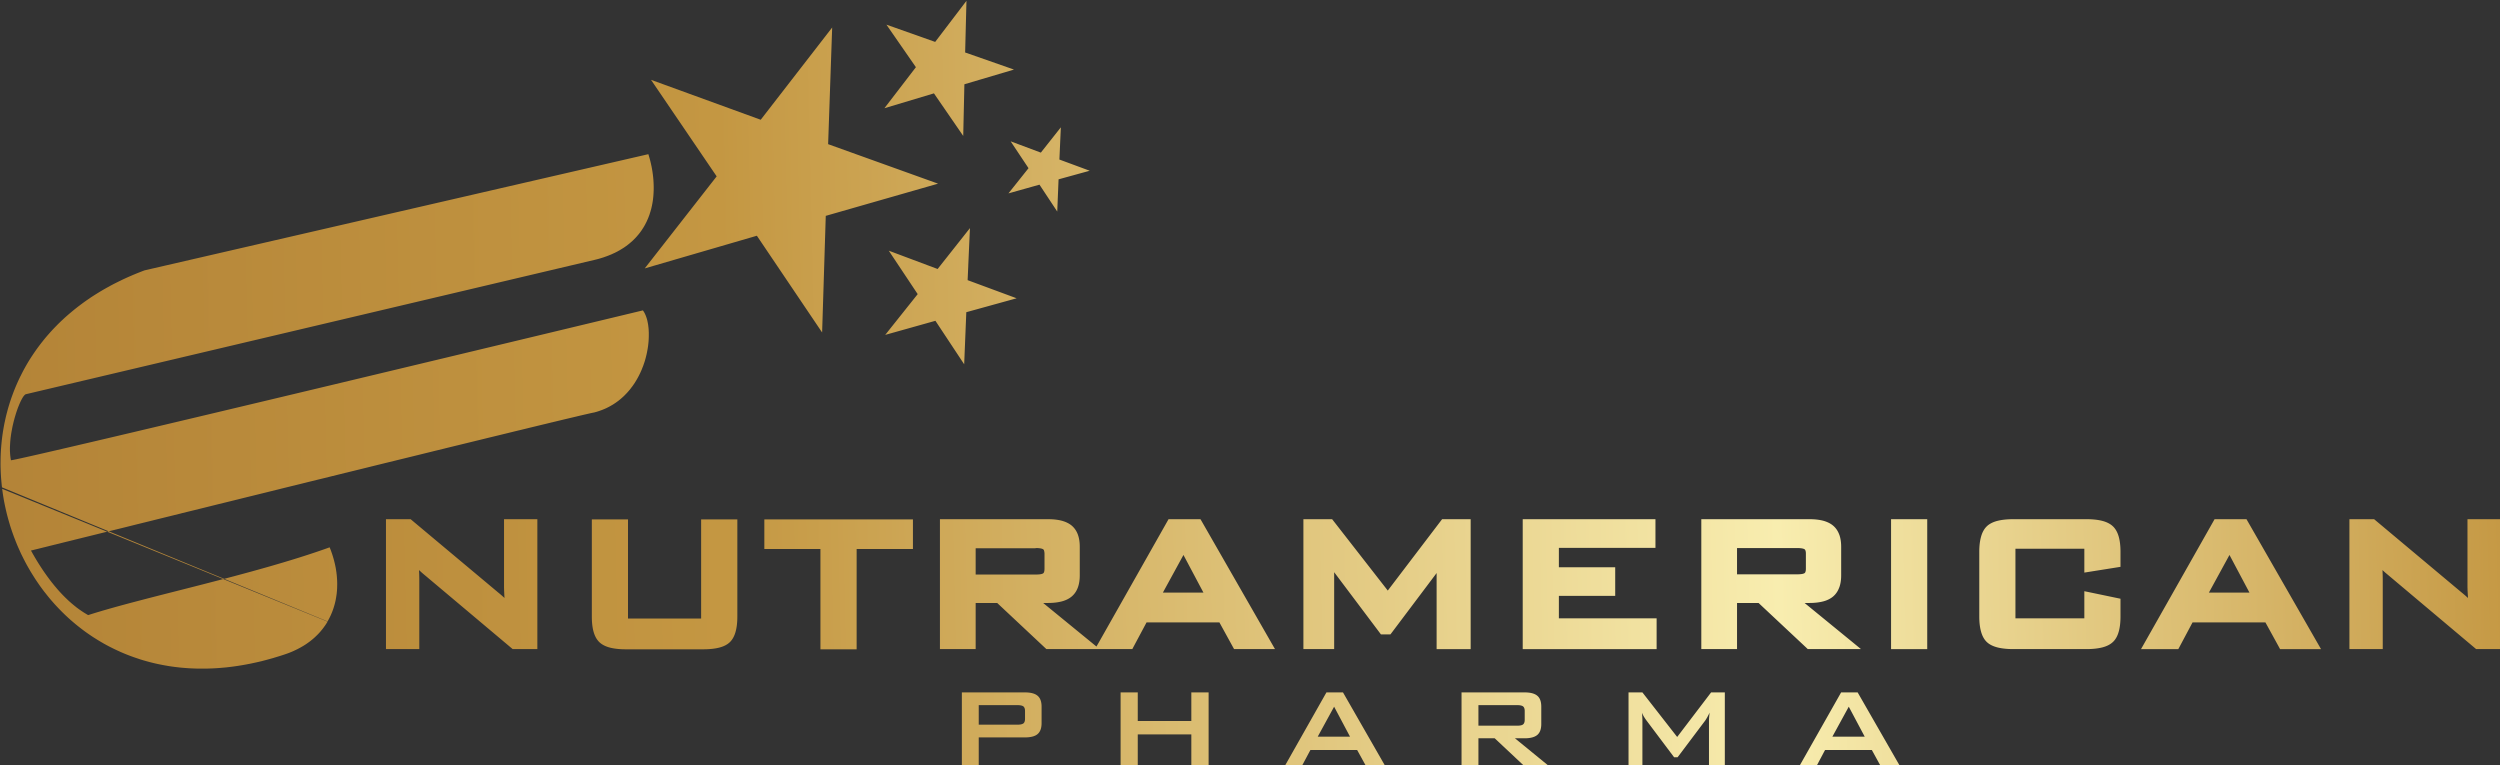 <svg xmlns="http://www.w3.org/2000/svg" xml:space="preserve" width="1915.296" height="586.072" style="clip-rule:evenodd;fill-rule:evenodd;image-rendering:optimizeQuality;shape-rendering:geometricPrecision;text-rendering:geometricPrecision"><rect width="100%" height="100%" fill="#333333" stroke="none"/><defs><linearGradient id="a" x1="1593.6" x2="956.4" y1="1770.19" y2="1784.74" gradientUnits="userSpaceOnUse"><stop offset="0" style="stop-opacity:1;stop-color:#c49742"></stop><stop offset=".29" style="stop-opacity:1;stop-color:#f8edaf"></stop><stop offset=".702" style="stop-opacity:1;stop-color:#c49742"></stop><stop offset="1" style="stop-opacity:1;stop-color:#b38337"></stop></linearGradient></defs><path d="M1058.86 1715.44v-31.49h6.17l.27.23 21.48 17.98h.01v.01c.35.28.7.58 1.05.88l.65.59-.06-.98v-.01l-.04-.95v-.03l-.02-.69v-17.03h8.33v32.47h-6.17l-.27-.23-22.42-18.86-.02-.02-.02-.01v-.01l-.68-.62v.05c.02.39.04.78.05 1.16v.01l.02 1.05v17.48h-8.33zm125.69-98.59.02.01-.01-.02 12.19 4.57 8.08-10.22-.42 9.33v.11l-.16 3.57 12.22 4.52-.03.01.03.01-12.55 3.47-.53 13v.02l-7.19-10.87-12.54 3.52.02-.01h-.02l8.11-10.18zm42.43-17.85-.33 8.05-4.44-6.72-7.75 2.18.01-.02-.01.01 5.01-6.29-4.46-6.7h.01l-.01-.01 7.54 2.82 5-6.32-.36 8.05 7.55 2.79-.02.01.02.01zm-43.01-38.64h.01l-.01-.02 12.17 4.31 7.82-10.27v.01l-.05 1.88-.28 11.02 12.19 4.27h-.02l.02.01-12.38 3.67-.29 12.9v.01l-7.32-10.64-12.37 3.71.01-.01h-.01l7.86-10.24zm12.86 39.71-.02.01.02.01-28.04 8.04-.91 29.14v.01l-16.31-24.18-28.01 8.16.02-.02h-.02l17.96-22.98-16.4-24.12.01.01-.01-.02 27.41 9.98 17.86-23.06v.02l-1.01 29.14zm-152.57 109.43c.23-.39.43-.78.63-1.18l.01-.02.11-.23.11-.25c.36-.81.66-1.65.89-2.51l.07-.26.15-.63.06-.28c.06-.33.12-.67.17-1.02l.07-.47.05-.48v-.01l.04-.47v-.01l.03-.47v-.01l.01-.47v-.01l.01-.47v-.45l-.01-.05v-.24l-.01-.15v-.14l-.01-.15-.01-.14-.01-.15v-.01l-.01-.13-.02-.29-.01-.07v-.08l-.02-.14-.01-.15-.01-.12-.01-.03-.05-.43v-.04l-.15-.97v-.01c-.26-1.46-.65-2.91-1.17-4.34l-.01-.04c-.12-.32-.24-.64-.37-.95-19.04 6.88-46.05 12.33-60.36 16.94l-.27-.15-.26-.16-.27-.16-.26-.16-.26-.17-.26-.17-.26-.18-.26-.18-.26-.18-.25-.19-.26-.19-.25-.2-.25-.2-.25-.2-.25-.21-.25-.21-.25-.22-.24-.21-.25-.22v-.01l-.24-.22-.24-.23-.24-.23-.24-.23-.23-.24h-.01l-.23-.24-.23-.24-.01-.01-.23-.24-.23-.25-.23-.25v-.01l-.23-.25-.22-.25-.01-.01-.22-.26-.22-.26-.22-.26-.01-.01-.21-.26-.01-.01-.21-.26-.01-.01-.21-.27h-.01l-.21-.27v-.01l-.21-.27h-.01l-.21-.28-.21-.28v-.01l-.21-.28-.21-.28v-.01l-.21-.28v-.01l-.2-.28-.01-.01-.2-.28v-.01l-.2-.29-.2-.29-.01-.01-.19-.29v-.01l-.2-.29v-.01l-.19-.29-.01-.01-.19-.29v-.01l-.19-.3h-.01l-.18-.3-.01-.01-.18-.3-.01-.01-.18-.3h-.01l-.18-.31-.18-.31h-.01l-.18-.31v-.01l-.18-.3v-.01l-.18-.3v-.01l-.18-.31v-.01l-.17-.31h-.01l-.17-.31.09-.03h.02l.28-.07h.03l.45-.12.04-.01.62-.15.05-.01.79-.2.06-.01.95-.24.06-.01 1.11-.28.07-.02 1.26-.31.08-.02 1.4-.34.09-.03 1.53-.38.1-.02 1.66-.41.1-.03 1.8-.44.1-.03 1.92-.47.11-.03 2.03-.5.12-.03 2.14-.53.11-.03 2.25-.55.12-.03 2.35-.58.12-.03 2.44-.61.12-.03 2.53-.62.12-.03 2.61-.65.12-.03 2.69-.66.12-.03 2.76-.68.12-.04 2.82-.69.13-.03 2.88-.71.12-.03 2.93-.73.12-.03 2.99-.73.12-.03 3.02-.75.12-.03 3.05-.75.12-.03 3.09-.76.11-.03 3.11-.77.11-.03 3.13-.77.11-.02 3.14-.78.11-.03 3.14-.77.1-.02 3.15-.78.1-.02 3.14-.78.1-.02 3.13-.77.09-.02 3.11-.77.08-.02 3.09-.76.08-.02 3.06-.75.08-.02 3.02-.74.08-.02 2.98-.73.07-.02 2.93-.72.06-.02 2.88-.7.06-.02 2.82-.69.05-.01 5.44-1.33.04-.01.05-.01 2.6-.64.04-.01 2.52-.61.04-.01 2.42-.59.03-.01 2.33-.57h.03l2.22-.54.02-.01 2.11-.51.03-.01 1.99-.48h.02l1.87-.46h.02l1.74-.42h.01l1.6-.39h.02l1.46-.35h.01l1.31-.31 1.16-.28h.01l.99-.23h.01l.82-.19h.01l.65-.15.47-.1.29-.05.54-.15.15-.04.5-.16.05-.01.06-.03.45-.16.14-.05c.35-.13.69-.27 1.01-.42l.07-.03.07-.03.44-.22.09-.04.42-.23.06-.03.02-.01.46-.27.08-.04.42-.27.02-.01.01-.01.06-.04.36-.24.13-.1.05-.03.3-.22.02-.01.14-.11.25-.2.14-.11.36-.31.09-.08.28-.25.13-.12.32-.31.1-.11.34-.34v-.01l.31-.33.14-.17.03-.03.23-.27.03-.03.06-.08.25-.31.06-.09.26-.34.05-.06.03-.04.24-.34.05-.07.04-.07.24-.35.03-.04.12-.2.17-.27.02-.03.23-.4.03-.05.09-.16.17-.31.01-.01.15-.3.1-.18.06-.13.15-.31.03-.05.12-.27.1-.22.04-.09.14-.32.01-.02.08-.21.07-.18.09-.23.13-.32.04-.13.03-.08.1-.3.05-.12v-.02l.11-.32.05-.17.05-.15.09-.32.01-.03.02-.07.11-.42.01-.02.1-.43.02-.06.02-.08.08-.38.01-.05.02-.07.06-.32.02-.1.04-.22.05-.28.01-.04.05-.31.02-.14.03-.18.04-.31c.04-.33.07-.65.1-.96v-.02l.03-.46v-.01l.02-.45v-.02l.01-.44v-.82l-.01-.21v-.01l-.01-.12v-.11l-.01-.06v-.17l-.01-.11-.01-.11v-.05l-.01-.07-.01-.11-.01-.11-.01-.11-.01-.01-.01-.1-.02-.21-.02-.1v-.01l-.01-.1-.03-.21-.01-.07-.01-.03-.02-.11-.04-.2-.01-.04-.07-.35v-.02l-.09-.35v-.01l-.1-.33-.01-.03q-.36-1.155-.93-1.92s-155.63 37.46-157.96 37.46l-.01-.03v-.02l-.01-.05v-.02l-.01-.05-.01-.02v-.05l-.01-.02v-.02l-.01-.02v-.05l-.01-.03v-.02l-.01-.02v-.05l-.01-.02v-.03l-.01-.02v-.05l-.01-.01v-.06l-.01-.02v-.05l-.01-.03v-.04l-.01-.03v-.05l-.01-.02v-.07l-.01-.03v-.05l-.01-.04v-.05l-.01-.05v-.05l-.01-.03v-.05l-.01-.09v-.05l-.01-.03v-.05l-.02-.3v-.02l-.02-.31v-.01l-.01-.32v-.66l.01-.34.02-.34.02-.34.02-.34.03-.35.02-.26.01-.08.02-.18.02-.17.01-.1.03-.24.01-.02.03-.27.01-.06.03-.2.02-.14.02-.13.04-.22v-.04l.05-.26.01-.04.04-.22.02-.12.03-.14.03-.2.02-.07.05-.25v-.02l.05-.24.02-.1.04-.16.04-.17.02-.08.06-.25.06-.26.02-.07.04-.18.04-.14.03-.1.06-.22v-.03c.16-.56.32-1.11.49-1.63l.05-.16.02-.06c.59-1.75 1.24-3.15 1.76-3.87l.04-.05.03-.03.05-.07.01-.01.07-.07.04-.05.02-.02.03-.03.03-.02.04-.04.02-.01.05-.04.03-.02.04-.02.01-.01.03-.01.03-.01h.01l.06-.01 142.49-33.66.61-.16.1-.03.58-.17.15-.05.54-.17.01-.01.05-.02.43-.15.25-.09.36-.14.05-.02.22-.09.08-.03.35-.14.04-.02.1-.05.35-.16.18-.08h.01l.33-.16.04-.02.21-.11.07-.03.32-.17.04-.03.1-.05.32-.18.1-.06.05-.03.36-.22.16-.1.07-.04.28-.18.06-.04.06-.04.33-.23.07-.05.03-.02.37-.28.09-.07.32-.25.06-.05.07-.06.33-.28.02-.01.01-.02.32-.28.11-.1.29-.29.13-.13.07-.07.21-.21v-.01l.21-.23.05-.05.15-.17v-.01l.2-.23.02-.02.13-.16.04-.05.19-.24v-.01l.08-.1.17-.22.09-.14.02-.01.17-.25.02-.04.11-.15.03-.06.16-.25.15-.23.01-.03.15-.24.14-.26.07-.11.07-.15.14-.26.11-.22.04-.08.1-.22.12-.27.11-.25.01-.02.11-.27.07-.19.06-.16.08-.19.09-.27.01-.01.08-.27.09-.28.08-.26.01-.04.07-.25.08-.28.07-.29.06-.28.02-.08.05-.2.01-.09.04-.2.01-.03v-.03l.01-.01v-.05l.01-.01v-.03l.01-.01v-.05l.01-.01v-.05l.01-.01v-.04l.01-.02v-.04l.01-.02.01-.09v-.01l.01-.02v-.04l.01-.01v-.05l.01-.01v-.05l.01-.01v-.06l.01-.01v-.05l.01-.01.01-.08v-.01l.01-.08v-.04l.01-.01v-.05l.01-.01v-.06l.01-.02v-.06l.01-.01v-.08l.01-.01v-.06l.01-.03v-.06l.01-.02v-.06l.01-.01v-.09l.01-.02v-.07l.01-.02v-.07l.01-.02v-.06l.04-.48.03-.49v-.01l.02-.48v-.01l.01-.48v-.5l-.01-.48v-.02l-.02-.48v-.01l-.03-.48v-.12l-.01-.11-.01-.1-.01-.11v-.06l-.01-.05-.01-.11-.01-.1-.01-.11-.01-.11v-.01l-.01-.09-.02-.11-.01-.11-.01-.1-.01-.08v-.03l-.02-.11-.01-.1-.02-.11-.01-.11-.01-.03-.01-.07-.01-.11-.02-.11-.01-.1-.02-.09v-.02l-.02-.11-.02-.1-.02-.11-.01-.1-.01-.05-.01-.06-.02-.1-.02-.11-.02-.1-.02-.11-.02-.1-.02-.11-.03-.1-.02-.11-.01-.06-.01-.04-.02-.1-.03-.11-.02-.1-.02-.11-.01-.01-.02-.09-.02-.1-.03-.11-.02-.1-.02-.07-.01-.03-.02-.1-.03-.11-.03-.1-.02-.1-.01-.03-.02-.07-.03-.1-.03-.11-.02-.1-.03-.08v-.02l-.03-.1-.03-.1-.03-.1-.03-.1-.01-.04-.02-.06-.03-.1-.09-.3c-41.98 9.68-83.96 19.36-125.93 29.04-1.01.38-1.98.77-2.94 1.17l-.16.07c-.93.4-1.85.81-2.74 1.24l-.15.08c-.88.42-1.75.86-2.59 1.31l-.2.12c-.84.45-1.65.91-2.44 1.39l-.13.08c-.8.49-1.58.98-2.34 1.49l-.07.06c-.76.5-1.49 1.03-2.2 1.56l-.17.13c-.71.53-1.39 1.07-2.05 1.62l-.14.12c-.66.55-1.31 1.11-1.93 1.69l-.14.13c-.63.58-1.23 1.17-1.81 1.77l-.03.02-.03.04c-.59.6-1.16 1.22-1.7 1.84l-.09.1c-.54.61-1.06 1.24-1.56 1.88l-.12.15c-.5.64-.98 1.28-1.44 1.93l-.08.12c-.46.66-.91 1.33-1.34 2l-.05.08c-.42.67-.82 1.35-1.2 2.03l-.06.11c-.38.67-.73 1.36-1.07 2.05l-.1.18c-.33.68-.64 1.36-.94 2.05l-.09.2c-.29.69-.57 1.39-.83 2.09l-.06.17c-.27.72-.52 1.45-.75 2.18l-.01.05q-.345 1.08-.63 2.19l-.04.14c-.19.73-.36 1.47-.51 2.21l-.04.15c-.15.73-.28 1.46-.4 2.19l-.03.2c-.11.73-.21 1.45-.29 2.18l-.01.06v.07l-.01.07c-.08.73-.14 1.46-.19 2.19v.11c-.05.78-.08 1.55-.09 2.33v.09c-.01.75-.01 1.5.02 2.25v.05c.02.76.07 1.52.12 2.28l.01.04v.1l.01.04q.075.93.18 1.86l.01.04v.07l.01.03m.04.37.02.14v.03l.01.03v.04l.01.03q.105.84.24 1.68l.01.04v.03l.02.1.05.27.02.16c.1.55.21 1.1.32 1.65l.02.11.12.53.02.1c.13.56.26 1.12.4 1.68l.14.5c.15.57.31 1.13.48 1.69l.03.11.06.21.02.05.14.45c.15.45.3.91.46 1.36l.28.78c.17.47.36.94.54 1.41l.32.79c.2.47.41.95.63 1.42l.27.62c.24.51.5 1.01.75 1.52l.33.64c.26.5.54 1.01.83 1.51l.31.54c.3.52.62 1.04.94 1.54l.3.48c.32.5.66 1 1 1.49l.35.51c.35.48.7.96 1.06 1.43l.4.5c.36.47.74.93 1.12 1.39l.39.45c.4.46.8.91 1.21 1.35l.39.41c.43.45.86.89 1.31 1.33l.36.35c.46.44.93.87 1.41 1.3l.35.3c.49.43 1 .85 1.52 1.27l.32.25c.54.43 1.09.84 1.64 1.24l.24.17q.87.615 1.77 1.2l.26.16c.58.37 1.18.74 1.78 1.08l.27.16c.62.35 1.24.69 1.88 1.01l.18.09c.65.33 1.31.64 1.98.94l.29.14c.66.29 1.34.57 2.02.83l.31.12c.68.26 1.37.5 2.08.73l.31.11c.7.23 1.42.43 2.14.63l.33.09c.71.19 1.44.36 2.17.52l.4.08c.73.15 1.47.29 2.22.41l.36.06c.77.12 1.53.21 2.31.3l.37.04c.76.07 1.54.13 2.32.18l.48.02q1.155.06 2.34.06h.45q1.2 0 2.43-.06l.4-.02c.84-.04 1.69-.11 2.55-.19l.35-.03q1.305-.135 2.61-.33l.41-.06c.89-.14 1.78-.29 2.68-.47l.27-.05c.94-.19 1.9-.4 2.86-.63l.19-.05c.99-.25 1.98-.52 2.99-.81l.07-.03c1.04-.3 2.09-.63 3.15-1l.52-.19.06-.02.07-.03.46-.19.04-.01.14-.06.31-.14.02-.01.21-.09.07-.04.3-.14.04-.01.05-.03.47-.23.03-.02.44-.23.04-.02.09-.05.39-.22.03-.02q.48-.27.93-.57l.36-.24.14-.11.25-.17.13-.1.05-.03.3-.23.08-.06.07-.06.3-.25h.01l.03-.02.05-.05.28-.24.06-.05.02-.02.31-.28.05-.05.07-.07.26-.25.04-.03.11-.12.2-.2.04-.04.03-.04.24-.26.07-.07.18-.21.01-.01.17-.21.18-.21.02-.03.15-.18v-.01l.17-.22.06-.07.1-.15.16-.22.02-.02.14-.2.06-.1.09-.13.15-.23.14-.23.14-.23m172.4 20.87h-9.63v4.89h9.63c.74 0 1.25-.11 1.53-.32.27-.21.41-.6.41-1.15v-1.97c0-.53-.14-.91-.41-1.13-.28-.21-.79-.32-1.53-.32m-13.85 15.25v-18.43h15.75c1.47 0 2.54.28 3.19.85.66.55.99 1.46.99 2.72v4.11c0 1.26-.33 2.16-.99 2.73-.65.56-1.72.84-3.19.84h-11.53v7.18zm39.68 0v-18.43h4.29v7.15h13.39v-7.15h4.32v18.43h-4.32v-7.93h-13.39v7.93zm49.27-7.36h8.08l-3.98-7.5zm-8.25 7.36 10.43-18.43h4.14l10.57 18.43h-4.81l-2.22-4.03h-11.69l-2.15 4.03zm58.06-15.25h-9.64v5.14h9.64c.74 0 1.25-.1 1.52-.32s.41-.6.41-1.15v-2.22c0-.53-.14-.91-.41-1.13-.27-.21-.78-.32-1.52-.32m-13.86 15.25v-18.43h15.76c1.46 0 2.53.28 3.19.85.66.55.98 1.46.98 2.72v4.33c0 1.25-.32 2.15-.98 2.72-.66.56-1.73.85-3.19.85h-2.41l8.52 6.96h-6.16l-7.42-6.96h-4.07v6.96zm41.74 0v-18.43h3.47l8.69 11.14 8.48-11.14h3.43v18.43h-3.96v-11.39c0-.22.01-.5.04-.83.03-.34.07-.71.11-1.14-.23.48-.43.87-.6 1.18-.18.31-.34.56-.47.76l-6.93 9.21h-.86l-6.94-9.24c-.26-.35-.47-.68-.66-.99-.17-.31-.32-.61-.44-.9.04.39.06.73.08 1.05q.03.465.03.9v11.39zm50.95-7.36h8.09l-3.99-7.5zm-8.25 7.36 10.44-18.43h4.13l10.58 18.43h-4.82l-2.21-4.03h-11.7l-2.14 4.03zm-292.79-60.69v23.8h18.28v-24.78h9.05v24.29c0 3.05-.62 5.19-1.87 6.39-.64.62-1.55 1.09-2.72 1.38-1.08.27-2.41.41-3.98.41h-19.26c-1.55 0-2.87-.14-3.95-.41-1.16-.29-2.06-.76-2.71-1.38s-1.14-1.5-1.45-2.62c-.29-1.04-.43-2.3-.43-3.77v-24.29h9.04zm57.15 6.41v25.08h-9.05v-25.08h-14.02v-7.39h37.14v7.39h-.97zm44.73-.18h-14.98v6.57h14.98c1.01 0 1.65-.11 1.92-.32.08-.07.15-.17.2-.31.07-.21.11-.49.11-.83v-3.68c0-.33-.04-.6-.11-.8a.7.7 0 0 0-.2-.3c-.11-.09-.3-.16-.57-.22-.34-.07-.79-.11-1.35-.11m-23.91 24.28v-31.49h27.06c1.29 0 2.43.13 3.39.38 1.02.28 1.86.69 2.52 1.25.67.58 1.18 1.32 1.51 2.23.31.86.47 1.87.47 3.02v7.18c0 1.13-.16 2.14-.47 2.99-.33.92-.84 1.66-1.51 2.24q-.99.855-2.52 1.26c-.96.25-2.1.39-3.39.39h-1.26l11.99 9.8 1.33 1.09.47-.81 17.27-30.52.28-.5h7.98l.29.49 17.5 30.52.84 1.46h-10.23l-.28-.51-3.39-6.17h-18.2l-3.29 6.16-.27.52h-21.48l-.29-.27-12.01-11.26h-5.38v11.53h-8.93zm55.73-13.15h10.13l-4.99-9.4zm35.12 13.15v-31.49h7.18l.3.38 13.61 17.46 13.29-17.46.29-.38h7.14v32.47h-8.51v-19.01l-11.25 14.95-.3.39h-2.37l-.29-.39-11.4-15.16v19.22h-7.69zm54.82 0v-31.49h33.18v7.16h-24.14v4.85h14.08v7.15h-14.08v5.62h24.43v7.69H1343zm68.56-24.28h-14.99v6.57h14.99c1 0 1.64-.11 1.92-.32.08-.07.15-.17.19-.31.08-.21.11-.49.11-.83v-3.68c0-.33-.03-.6-.11-.8a.6.6 0 0 0-.19-.3c-.11-.09-.31-.16-.57-.22-.35-.07-.8-.11-1.35-.11m-23.92 24.28v-31.49h27.06c1.29 0 2.43.13 3.4.38 1.02.28 1.86.69 2.51 1.25.68.58 1.18 1.32 1.51 2.23h.01c.31.86.47 1.87.47 3.02v7.18c0 1.13-.16 2.14-.47 2.99h-.01c-.33.92-.83 1.66-1.5 2.24q-.99.855-2.52 1.26h-.01c-.96.25-2.1.39-3.39.39h-1.25l11.99 9.8 2.11 1.73h-13.3l-.28-.27-12.02-11.26h-5.38v11.53h-8.93zm47.43 0v-31.49h9.04v32.47h-9.04zm48.31-24.1h-17.22v17.39h17.22v-6.78l1.17.24 7.1 1.48.77.16v4.4c0 1.47-.14 2.73-.43 3.78-.31 1.12-.79 2-1.45 2.62-.65.62-1.55 1.09-2.71 1.38-1.08.27-2.39.41-3.94.41h-18.24c-1.55 0-2.88-.14-3.96-.41-1.17-.3-2.08-.76-2.72-1.39-.64-.62-1.12-1.5-1.42-2.62-.29-1.04-.43-2.3-.43-3.77v-16.1c0-1.45.14-2.7.43-3.75.3-1.11.78-1.99 1.42-2.62s1.55-1.1 2.72-1.4c1.08-.27 2.41-.41 3.96-.41h18.24c1.55 0 2.86.14 3.94.41 1.16.3 2.07.77 2.72 1.4.65.62 1.13 1.5 1.44 2.61.29 1.04.43 2.3.43 3.76v3.73l-.82.13-7.1 1.13-1.12.18v-1.14zm31.14 10.95h10.13l-4.99-9.4zm-16.15 12.68 17.28-30.52.28-.5h7.98l.28.49 17.51 30.52.84 1.46h-10.24l-.27-.51-3.39-6.17h-18.21l-3.28 6.16-.28.52h-9.32zm51.27.47v-31.49h6.17l.28.23 21.47 17.98h.01v.01c.35.28.7.58 1.05.88l.66.59-.06-.98v-.01l-.05-.95v-.03l-.02-.69v-17.03h8.34v32.47h-6.18l-.27-.23-22.41-18.86-.03-.02-.02-.01v-.01l-.68-.62v.05c.02.39.04.78.05 1.16v.01l.02 1.05v17.48h-8.33z" style="fill:url(#a)" transform="translate(-2949.712 -4763.54)scale(3.065)"></path></svg>
